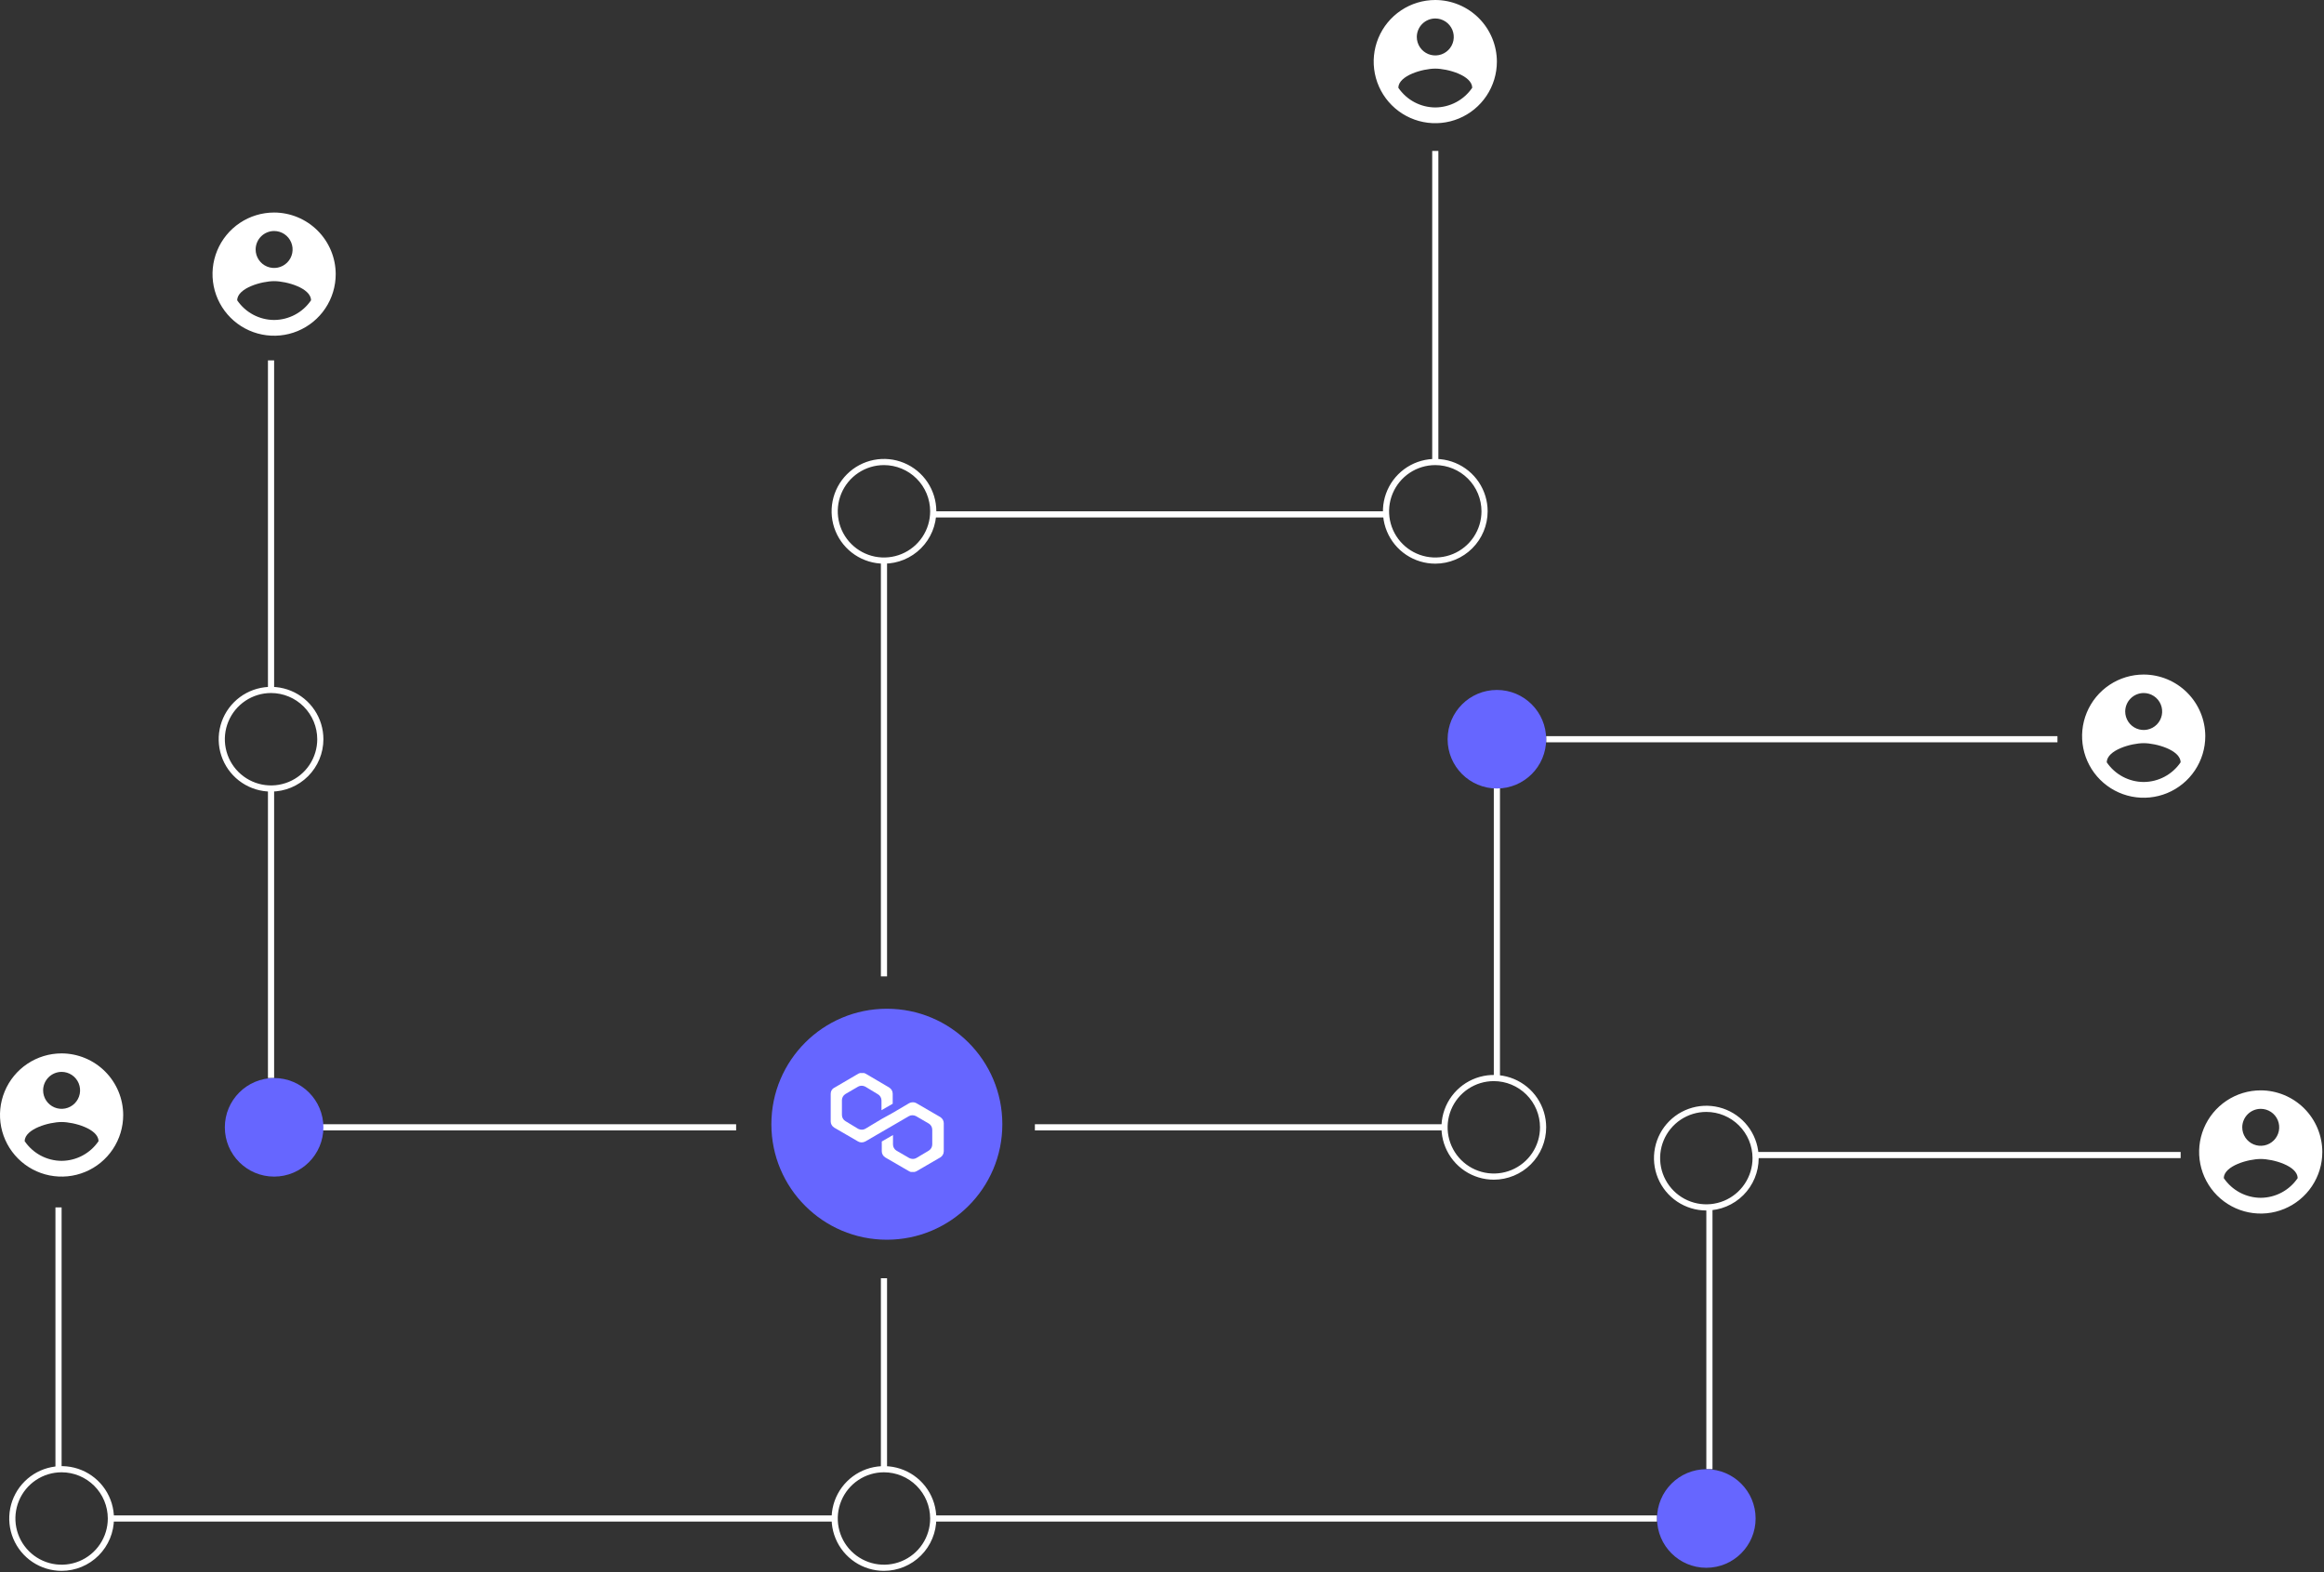 <svg width="470" height="318" viewBox="0 0 470 318" fill="none" xmlns="http://www.w3.org/2000/svg">
<rect x="0" y="0" width="470" height="318" fill="#333333" stroke="none"/>
<path d="M55.437 72.879H54.191V139.528H55.437V72.879Z" fill="white"/>
<path d="M55.437 159.368H54.191V218.013H55.437V159.368Z" fill="white"/>
<path d="M148.871 227.357H52.322V228.602H148.871V227.357Z" fill="white"/>
<path d="M12.459 244.175H11.213V297.121H12.459V244.175Z" fill="white"/>
<path d="M168.804 306.464H22.424V307.71H168.804V306.464Z" fill="white"/>
<path d="M290.892 30.522H289.646V93.434H290.892V30.522Z" fill="white"/>
<path d="M280.304 103.401H188.717V104.646H280.304V103.401Z" fill="white"/>
<path d="M179.394 113.367H178.148V197.458H179.394V113.367Z" fill="white"/>
<path d="M54.816 160.084C52.721 160.084 50.674 159.463 48.933 158.299C47.191 157.136 45.834 155.482 45.033 153.547C44.231 151.612 44.021 149.483 44.43 147.429C44.839 145.375 45.847 143.488 47.328 142.007C48.809 140.526 50.696 139.518 52.75 139.109C54.804 138.7 56.933 138.91 58.868 139.712C60.803 140.513 62.457 141.87 63.62 143.612C64.784 145.353 65.405 147.4 65.405 149.495C65.402 152.302 64.285 154.994 62.3 156.979C60.315 158.964 57.623 160.081 54.816 160.084ZM54.816 140.151C52.968 140.151 51.161 140.699 49.625 141.726C48.088 142.753 46.891 144.212 46.184 145.919C45.476 147.626 45.291 149.505 45.652 151.318C46.012 153.13 46.902 154.795 48.209 156.102C49.516 157.408 51.181 158.298 52.993 158.659C54.805 159.019 56.684 158.834 58.391 158.127C60.099 157.42 61.558 156.222 62.585 154.686C63.611 153.149 64.159 151.343 64.159 149.495C64.156 147.018 63.171 144.643 61.419 142.891C59.668 141.139 57.293 140.154 54.816 140.151Z" fill="white"/>
<path d="M12.458 317.676C10.364 317.676 8.317 317.055 6.575 315.892C4.834 314.728 3.477 313.075 2.675 311.14C1.874 309.205 1.664 307.076 2.073 305.021C2.481 302.967 3.49 301.08 4.971 299.6C6.452 298.119 8.338 297.11 10.393 296.702C12.447 296.293 14.576 296.503 16.511 297.304C18.446 298.106 20.099 299.463 21.263 301.204C22.427 302.946 23.048 304.993 23.048 307.087C23.044 309.895 21.928 312.586 19.943 314.572C17.957 316.557 15.266 317.673 12.458 317.676ZM12.458 297.744C10.61 297.744 8.804 298.292 7.267 299.318C5.731 300.345 4.533 301.804 3.826 303.512C3.119 305.219 2.934 307.098 3.294 308.91C3.655 310.723 4.545 312.387 5.852 313.694C7.158 315.001 8.823 315.891 10.636 316.251C12.448 316.612 14.327 316.427 16.034 315.719C17.741 315.012 19.201 313.815 20.227 312.278C21.254 310.742 21.802 308.935 21.802 307.087C21.799 304.61 20.814 302.235 19.062 300.484C17.311 298.732 14.936 297.747 12.458 297.744Z" fill="white"/>
<path d="M55.437 237.946C60.941 237.946 65.403 233.484 65.403 227.98C65.403 222.475 60.941 218.013 55.437 218.013C49.933 218.013 45.471 222.475 45.471 227.98C45.471 233.484 49.933 237.946 55.437 237.946Z" fill="#6666FF"/>
<path d="M416.094 148.872H312.693V150.118H416.094V148.872Z" fill="white"/>
<path d="M303.349 159.368H302.104V218.013H303.349V159.368Z" fill="white"/>
<path d="M292.138 227.357H209.293V228.602H292.138V227.357Z" fill="white"/>
<path d="M441.01 232.963H355.051V234.208H441.01V232.963Z" fill="white"/>
<path d="M346.33 244.175H345.084V297.121H346.33V244.175Z" fill="white"/>
<path d="M335.117 306.464H188.736V307.71H335.117V306.464Z" fill="white"/>
<path d="M179.394 258.501H178.148V297.121H179.394V258.501Z" fill="white"/>
<path d="M302.728 159.461C308.232 159.461 312.694 154.999 312.694 149.495C312.694 143.991 308.232 139.529 302.728 139.529C297.224 139.529 292.762 143.991 292.762 149.495C292.762 154.999 297.224 159.461 302.728 159.461Z" fill="#6666FF"/>
<path d="M290.269 113.99C288.175 113.99 286.127 113.369 284.386 112.205C282.644 111.042 281.287 109.388 280.486 107.453C279.684 105.518 279.475 103.389 279.883 101.335C280.292 99.281 281.3 97.394 282.781 95.913C284.262 94.432 286.149 93.423 288.203 93.015C290.257 92.606 292.386 92.816 294.321 93.617C296.256 94.419 297.91 95.776 299.074 97.517C300.237 99.259 300.858 101.306 300.858 103.401C300.855 106.208 299.738 108.9 297.753 110.885C295.768 112.87 293.076 113.987 290.269 113.99ZM290.269 94.057C288.421 94.057 286.614 94.605 285.078 95.632C283.541 96.658 282.344 98.118 281.637 99.825C280.93 101.532 280.744 103.411 281.105 105.223C281.466 107.036 282.355 108.701 283.662 110.007C284.969 111.314 286.634 112.204 288.446 112.564C290.259 112.925 292.137 112.74 293.845 112.033C295.552 111.326 297.011 110.128 298.038 108.591C299.064 107.055 299.612 105.248 299.612 103.401C299.61 100.923 298.624 98.548 296.873 96.797C295.121 95.045 292.746 94.06 290.269 94.057Z" fill="white"/>
<path d="M178.771 113.99C176.677 113.99 174.629 113.369 172.888 112.205C171.146 111.042 169.789 109.388 168.988 107.453C168.186 105.518 167.977 103.389 168.385 101.335C168.794 99.281 169.802 97.394 171.283 95.913C172.764 94.432 174.651 93.423 176.705 93.015C178.759 92.606 180.888 92.816 182.823 93.617C184.758 94.419 186.412 95.776 187.575 97.517C188.739 99.259 189.36 101.306 189.36 103.401C189.357 106.208 188.24 108.9 186.255 110.885C184.27 112.87 181.578 113.987 178.771 113.99ZM178.771 94.057C176.923 94.057 175.116 94.605 173.58 95.632C172.043 96.658 170.846 98.118 170.139 99.825C169.431 101.532 169.246 103.411 169.607 105.223C169.967 107.036 170.857 108.701 172.164 110.007C173.471 111.314 175.136 112.204 176.948 112.564C178.761 112.925 180.639 112.74 182.346 112.033C184.054 111.326 185.513 110.128 186.54 108.591C187.566 107.055 188.114 105.248 188.114 103.401C188.112 100.923 187.126 98.548 185.375 96.797C183.623 95.045 181.248 94.06 178.771 94.057Z" fill="white"/>
<path d="M345.083 244.798C342.989 244.798 340.942 244.177 339.2 243.013C337.459 241.849 336.102 240.196 335.3 238.261C334.499 236.326 334.289 234.197 334.698 232.143C335.106 230.088 336.115 228.202 337.596 226.721C339.077 225.24 340.963 224.231 343.018 223.823C345.072 223.414 347.201 223.624 349.136 224.425C351.071 225.227 352.724 226.584 353.888 228.325C355.052 230.067 355.673 232.114 355.673 234.208C355.669 237.016 354.553 239.707 352.568 241.693C350.582 243.678 347.891 244.794 345.083 244.798ZM345.083 224.865C343.235 224.865 341.429 225.413 339.892 226.44C338.356 227.466 337.158 228.926 336.451 230.633C335.744 232.34 335.559 234.219 335.919 236.031C336.28 237.844 337.17 239.508 338.477 240.815C339.783 242.122 341.448 243.012 343.261 243.372C345.073 243.733 346.952 243.548 348.659 242.841C350.366 242.133 351.825 240.936 352.852 239.399C353.879 237.863 354.427 236.056 354.427 234.208C354.424 231.731 353.439 229.356 351.687 227.605C349.935 225.853 347.561 224.868 345.083 224.865Z" fill="white"/>
<path d="M345.084 317.053C350.588 317.053 355.05 312.591 355.05 307.087C355.05 301.583 350.588 297.121 345.084 297.121C339.579 297.121 335.117 301.583 335.117 307.087C335.117 312.591 339.579 317.053 345.084 317.053Z" fill="#6666FF"/>
<path d="M178.771 317.676C176.677 317.676 174.629 317.055 172.888 315.892C171.146 314.728 169.789 313.075 168.988 311.14C168.186 309.205 167.977 307.076 168.385 305.021C168.794 302.967 169.802 301.08 171.283 299.6C172.764 298.119 174.651 297.11 176.705 296.702C178.759 296.293 180.888 296.503 182.823 297.304C184.758 298.106 186.412 299.463 187.575 301.204C188.739 302.946 189.36 304.993 189.36 307.087C189.357 309.895 188.24 312.586 186.255 314.572C184.27 316.557 181.578 317.673 178.771 317.676ZM178.771 297.744C176.923 297.744 175.116 298.292 173.58 299.318C172.043 300.345 170.846 301.804 170.139 303.512C169.431 305.219 169.246 307.098 169.607 308.91C169.967 310.723 170.857 312.387 172.164 313.694C173.471 315.001 175.136 315.891 176.948 316.251C178.761 316.612 180.639 316.427 182.346 315.719C184.054 315.012 185.513 313.815 186.54 312.278C187.566 310.742 188.114 308.935 188.114 307.087C188.112 304.61 187.126 302.235 185.375 300.484C183.623 298.732 181.248 297.747 178.771 297.744Z" fill="white"/>
<path d="M302.105 238.569C300.01 238.569 297.963 237.948 296.222 236.784C294.48 235.621 293.123 233.967 292.322 232.032C291.52 230.097 291.311 227.968 291.719 225.914C292.128 223.86 293.136 221.973 294.617 220.492C296.098 219.011 297.985 218.002 300.039 217.594C302.093 217.185 304.222 217.395 306.157 218.196C308.092 218.998 309.746 220.355 310.909 222.097C312.073 223.838 312.694 225.885 312.694 227.98C312.691 230.787 311.574 233.479 309.589 235.464C307.604 237.449 304.912 238.566 302.105 238.569ZM302.105 218.636C300.257 218.636 298.45 219.184 296.914 220.211C295.377 221.238 294.18 222.697 293.473 224.404C292.765 226.111 292.58 227.99 292.941 229.802C293.301 231.615 294.191 233.28 295.498 234.586C296.805 235.893 298.47 236.783 300.282 237.143C302.094 237.504 303.973 237.319 305.68 236.612C307.388 235.905 308.847 234.707 309.874 233.171C310.9 231.634 311.448 229.828 311.448 227.98C311.446 225.502 310.46 223.127 308.709 221.376C306.957 219.624 304.582 218.639 302.105 218.636Z" fill="white"/>
<path d="M12.458 213.03C9.994 213.03 7.585 213.761 5.537 215.13C3.488 216.499 1.891 218.444 0.948 220.721C0.005 222.997 -0.241 225.502 0.239 227.918C0.72 230.335 1.907 232.555 3.649 234.297C5.391 236.039 7.611 237.226 10.027 237.707C12.444 238.187 14.949 237.941 17.225 236.998C19.502 236.055 21.447 234.458 22.816 232.409C24.185 230.361 24.916 227.952 24.916 225.488C24.906 222.187 23.59 219.024 21.256 216.69C18.922 214.355 15.759 213.04 12.458 213.03ZM12.458 216.768C13.197 216.768 13.92 216.987 14.534 217.397C15.149 217.808 15.628 218.392 15.911 219.075C16.194 219.758 16.268 220.509 16.123 221.234C15.979 221.959 15.623 222.625 15.101 223.148C14.578 223.67 13.912 224.026 13.187 224.17C12.462 224.315 11.711 224.241 11.028 223.958C10.345 223.675 9.761 223.196 9.35 222.581C8.94 221.967 8.721 221.244 8.721 220.505C8.724 219.515 9.119 218.566 9.819 217.866C10.519 217.166 11.468 216.771 12.458 216.768ZM12.458 234.76C10.982 234.753 9.529 234.386 8.226 233.691C6.924 232.996 5.811 231.993 4.983 230.771C5.043 228.279 9.966 226.908 12.458 226.908C14.95 226.908 19.873 228.279 19.933 230.771C19.104 231.992 17.991 232.994 16.688 233.689C15.386 234.384 13.934 234.752 12.458 234.76Z" fill="white"/>
<path d="M55.436 42.98C52.972 42.98 50.564 43.71 48.515 45.079C46.467 46.448 44.87 48.394 43.927 50.67C42.984 52.947 42.737 55.452 43.218 57.868C43.699 60.285 44.885 62.504 46.627 64.247C48.37 65.989 50.589 67.175 53.006 67.656C55.423 68.137 57.928 67.89 60.204 66.947C62.48 66.004 64.426 64.408 65.795 62.359C67.164 60.31 67.894 57.902 67.894 55.438C67.885 52.137 66.569 48.974 64.235 46.639C61.901 44.305 58.737 42.989 55.436 42.98ZM55.436 46.717C56.176 46.717 56.898 46.936 57.513 47.347C58.127 47.758 58.606 48.341 58.889 49.024C59.172 49.707 59.246 50.459 59.102 51.184C58.958 51.909 58.602 52.575 58.079 53.097C57.556 53.62 56.891 53.976 56.166 54.12C55.441 54.264 54.689 54.19 54.006 53.907C53.323 53.624 52.74 53.145 52.329 52.531C51.918 51.916 51.699 51.194 51.699 50.455C51.702 49.464 52.097 48.516 52.797 47.815C53.498 47.115 54.446 46.72 55.436 46.717ZM55.436 64.709C53.96 64.703 52.508 64.336 51.205 63.641C49.902 62.945 48.789 61.943 47.962 60.72C48.022 58.229 52.945 56.857 55.436 56.857C57.928 56.857 62.851 58.229 62.911 60.72C62.083 61.942 60.969 62.944 59.667 63.639C58.365 64.334 56.913 64.701 55.436 64.709Z" fill="white"/>
<path d="M290.268 0C287.805 0 285.396 0.731 283.347 2.1C281.299 3.468 279.702 5.414 278.759 7.69C277.816 9.967 277.569 12.472 278.05 14.888C278.531 17.305 279.717 19.525 281.459 21.267C283.202 23.009 285.421 24.196 287.838 24.676C290.255 25.157 292.759 24.91 295.036 23.968C297.312 23.025 299.258 21.428 300.627 19.379C301.996 17.33 302.726 14.922 302.726 12.458C302.717 9.157 301.401 5.994 299.067 3.66C296.733 1.325 293.57 0.01 290.268 0ZM290.268 3.737C291.008 3.737 291.73 3.957 292.345 4.367C292.959 4.778 293.438 5.362 293.721 6.045C294.004 6.727 294.078 7.479 293.934 8.204C293.79 8.929 293.434 9.595 292.911 10.117C292.388 10.64 291.723 10.996 290.998 11.14C290.273 11.284 289.521 11.21 288.838 10.928C288.155 10.645 287.572 10.166 287.161 9.551C286.75 8.937 286.531 8.214 286.531 7.475C286.534 6.485 286.929 5.536 287.629 4.836C288.33 4.135 289.278 3.741 290.268 3.737ZM290.268 21.73C288.792 21.723 287.34 21.356 286.037 20.661C284.734 19.966 283.621 18.963 282.794 17.741C282.854 15.249 287.777 13.877 290.268 13.877C292.76 13.877 297.683 15.249 297.743 17.741C296.915 18.962 295.801 19.964 294.499 20.659C293.197 21.354 291.745 21.721 290.268 21.73Z" fill="white"/>
<path d="M433.534 136.414C431.07 136.414 428.662 137.145 426.613 138.513C424.564 139.882 422.967 141.828 422.024 144.104C421.082 146.381 420.835 148.886 421.316 151.302C421.796 153.719 422.983 155.939 424.725 157.681C426.467 159.423 428.687 160.61 431.104 161.09C433.52 161.571 436.025 161.324 438.302 160.381C440.578 159.439 442.524 157.842 443.892 155.793C445.261 153.744 445.992 151.336 445.992 148.872C445.982 145.571 444.667 142.408 442.332 140.073C439.998 137.739 436.835 136.424 433.534 136.414ZM433.534 140.151C434.273 140.151 434.996 140.37 435.61 140.781C436.225 141.192 436.704 141.776 436.987 142.458C437.27 143.141 437.344 143.893 437.2 144.618C437.055 145.343 436.699 146.009 436.177 146.531C435.654 147.054 434.988 147.41 434.263 147.554C433.538 147.698 432.787 147.624 432.104 147.342C431.421 147.059 430.837 146.58 430.427 145.965C430.016 145.35 429.797 144.628 429.797 143.889C429.8 142.898 430.195 141.95 430.895 141.25C431.595 140.549 432.544 140.155 433.534 140.151ZM433.534 158.143C432.058 158.137 430.605 157.77 429.303 157.075C428 156.38 426.887 155.377 426.059 154.154C426.119 151.663 431.043 150.291 433.534 150.291C436.026 150.291 440.949 151.663 441.009 154.154C440.18 155.376 439.067 156.378 437.765 157.073C436.462 157.768 435.01 158.135 433.534 158.143Z" fill="white"/>
<path d="M457.204 220.505C454.74 220.505 452.331 221.236 450.283 222.604C448.234 223.973 446.637 225.919 445.694 228.195C444.751 230.472 444.505 232.977 444.985 235.393C445.466 237.81 446.653 240.03 448.395 241.772C450.137 243.514 452.357 244.701 454.774 245.181C457.19 245.662 459.695 245.415 461.971 244.472C464.248 243.529 466.193 241.933 467.562 239.884C468.931 237.835 469.662 235.427 469.662 232.963C469.652 229.662 468.337 226.499 466.002 224.164C463.668 221.83 460.505 220.515 457.204 220.505ZM457.204 224.242C457.943 224.242 458.666 224.461 459.28 224.872C459.895 225.283 460.374 225.866 460.657 226.549C460.94 227.232 461.014 227.984 460.87 228.709C460.725 229.434 460.369 230.1 459.847 230.622C459.324 231.145 458.658 231.501 457.933 231.645C457.208 231.789 456.457 231.715 455.774 231.433C455.091 231.15 454.507 230.671 454.096 230.056C453.686 229.441 453.467 228.719 453.467 227.98C453.47 226.989 453.865 226.041 454.565 225.341C455.265 224.64 456.214 224.246 457.204 224.242ZM457.204 242.234C455.728 242.228 454.275 241.861 452.973 241.166C451.67 240.471 450.557 239.468 449.729 238.245C449.789 235.754 454.712 234.382 457.204 234.382C459.696 234.382 464.619 235.754 464.679 238.245C463.85 239.467 462.737 240.469 461.434 241.164C460.132 241.859 458.68 242.226 457.204 242.234Z" fill="white"/>
<path d="M179.567 220.297L178.291 225.414C179.738 225.775 184.198 227.246 184.92 224.35C185.674 221.331 181.014 220.658 179.567 220.297Z" fill="#6666FF"/>
<path d="M177.646 227.997L176.238 233.639C177.976 234.071 183.334 235.791 184.127 232.608C184.954 229.289 179.383 228.43 177.646 227.997Z" fill="#6666FF"/>
<circle cx="179.355" cy="227.355" r="23.355" fill="#6666FF"/>
<g clip-path="url(#clip0_2_386)">
<path d="M185.313 223.09C184.896 222.851 184.358 222.851 183.881 223.09L180.537 225.06L178.269 226.313L174.985 228.284C174.567 228.522 174.03 228.522 173.552 228.284L170.985 226.731C170.567 226.493 170.269 226.015 170.269 225.478V222.493C170.269 222.015 170.507 221.537 170.985 221.239L173.552 219.746C173.97 219.507 174.507 219.507 174.985 219.746L177.552 221.299C177.97 221.537 178.269 222.015 178.269 222.552V224.522L180.537 223.209V221.179C180.537 220.702 180.299 220.224 179.821 219.925L175.045 217.119C174.627 216.881 174.09 216.881 173.612 217.119L168.716 219.985C168.239 220.224 168 220.702 168 221.179V226.791C168 227.269 168.239 227.746 168.716 228.045L173.552 230.851C173.97 231.09 174.507 231.09 174.985 230.851L178.269 228.94L180.537 227.627L183.821 225.716C184.239 225.478 184.776 225.478 185.254 225.716L187.821 227.209C188.239 227.448 188.537 227.925 188.537 228.463V231.448C188.537 231.925 188.299 232.403 187.821 232.702L185.313 234.194C184.896 234.433 184.358 234.433 183.881 234.194L181.313 232.702C180.896 232.463 180.597 231.985 180.597 231.448V229.537L178.328 230.851V232.821C178.328 233.299 178.567 233.776 179.045 234.075L183.881 236.881C184.299 237.119 184.836 237.119 185.313 236.881L190.149 234.075C190.567 233.836 190.866 233.358 190.866 232.821V227.149C190.866 226.672 190.627 226.194 190.149 225.896L185.313 223.09Z" fill="white"/>
</g>
<defs>
<clipPath id="clip0_2_386">
<rect width="22.925" height="20" fill="white" transform="translate(168 217)"/>
</clipPath>
</defs>
</svg>
